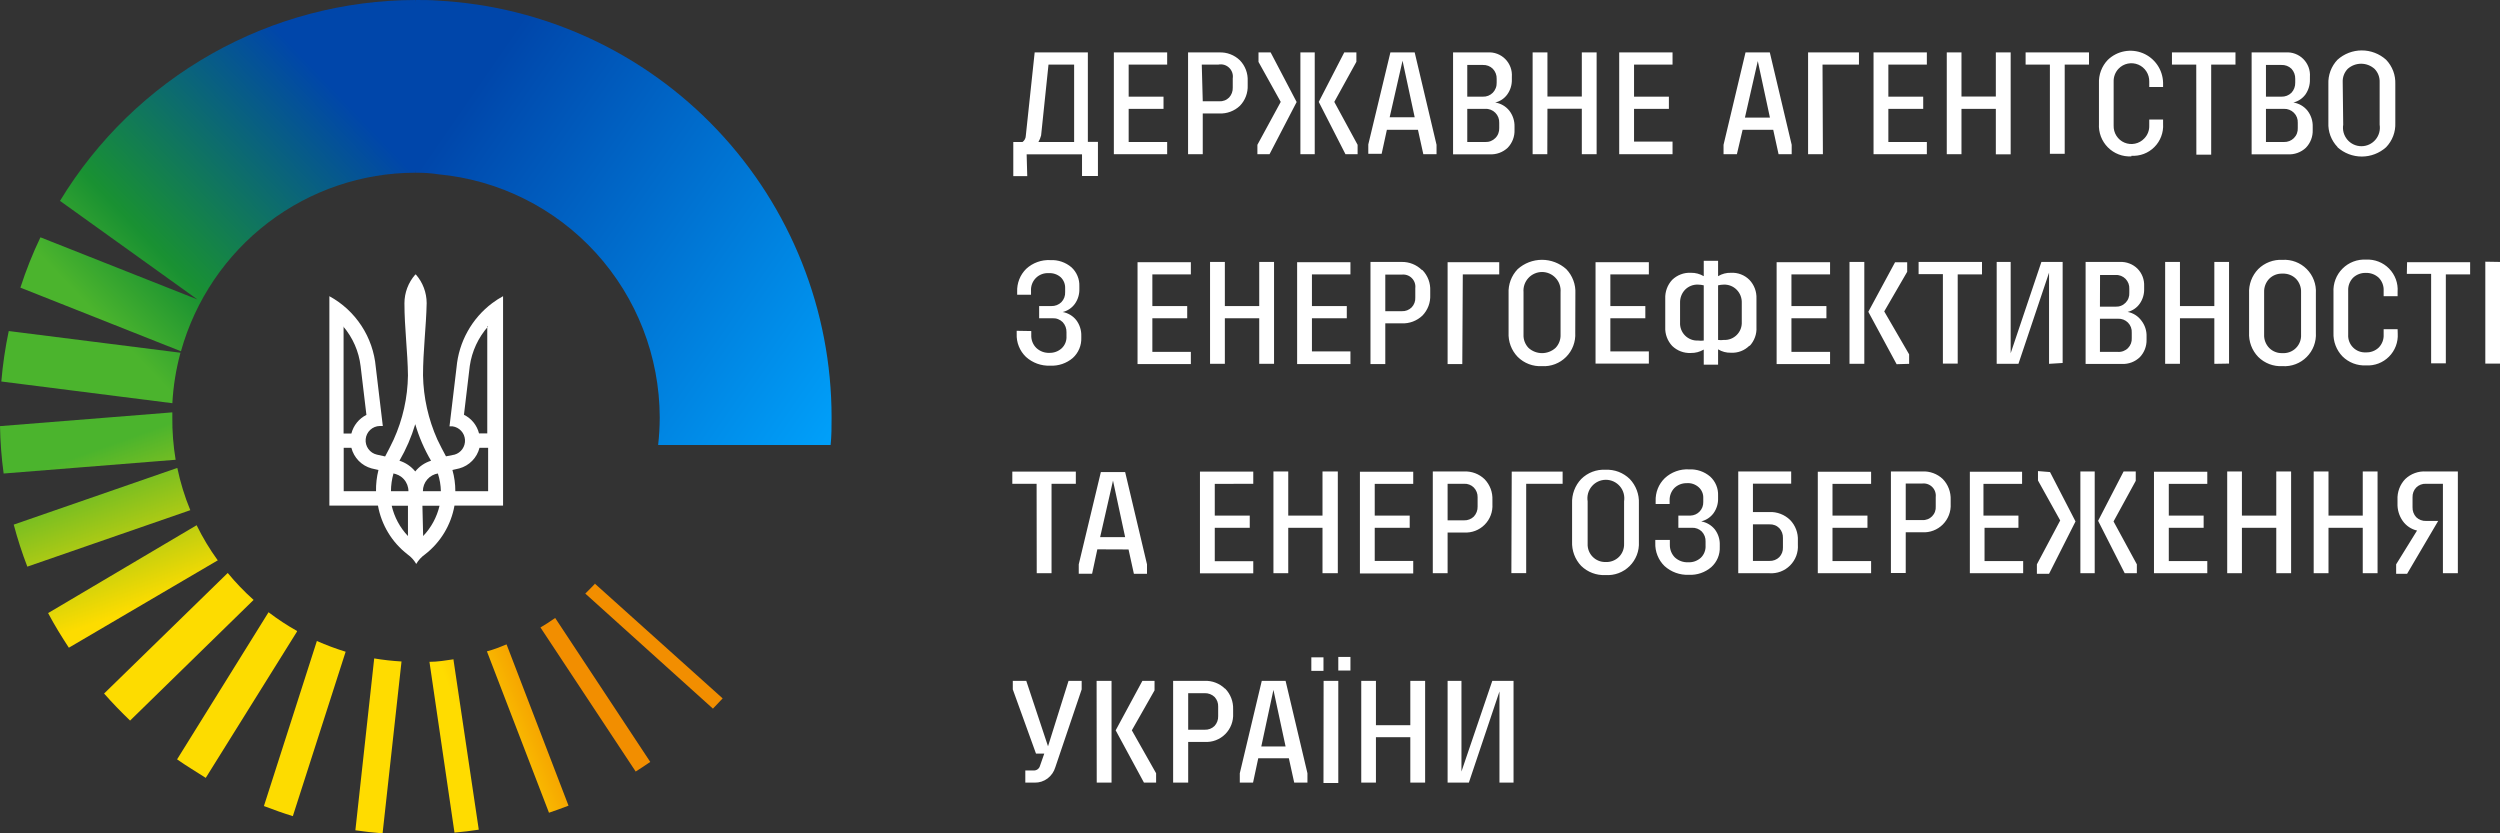 <svg width="120" height="40" viewBox="0 0 120 40" fill="none" xmlns="http://www.w3.org/2000/svg">
<rect x="0" y="0" width="120" height="40" fill="#333333" stroke="none"/>
<path d="M60.443 17.464V15.276H58.793V17.464H58.082V12.573H58.793V14.691H60.443V12.573H61.154V17.464H60.443ZM60.157 23.221V22.636H57.598V27.521H60.157V26.936H58.309V25.333H59.988V24.748H58.309V23.227L60.157 23.221ZM105.425 7.424H106.137V3.101H107.303V2.516H104.254V3.101H105.42L105.425 7.424ZM64.821 16.867H62.973V15.276H64.646V14.691H62.973V13.17H64.821V12.585H62.262V17.476H64.821V16.867ZM62.239 4.897L60.991 2.516H60.408V2.972L61.475 4.891L60.355 6.951V7.401H60.938L62.239 4.897ZM112.2 7.056C112.051 6.901 111.936 6.717 111.86 6.516C111.785 6.315 111.752 6.1 111.762 5.886V4.037C111.753 3.822 111.787 3.608 111.862 3.407C111.937 3.206 112.052 3.022 112.2 2.867C112.52 2.579 112.935 2.42 113.366 2.42C113.796 2.42 114.211 2.579 114.532 2.867C114.68 3.022 114.796 3.205 114.873 3.406C114.949 3.607 114.983 3.822 114.975 4.037V5.897C114.984 6.112 114.95 6.327 114.874 6.528C114.797 6.73 114.681 6.913 114.532 7.068C114.211 7.355 113.796 7.514 113.366 7.514C112.935 7.514 112.52 7.355 112.2 7.068V7.056ZM112.474 5.985C112.453 6.112 112.46 6.243 112.494 6.367C112.529 6.491 112.59 6.606 112.673 6.705C112.756 6.803 112.859 6.882 112.976 6.936C113.093 6.99 113.22 7.018 113.348 7.018C113.477 7.018 113.604 6.99 113.72 6.936C113.837 6.882 113.94 6.803 114.023 6.705C114.107 6.606 114.168 6.491 114.202 6.367C114.236 6.243 114.243 6.112 114.223 5.985V3.949C114.228 3.831 114.209 3.713 114.167 3.602C114.125 3.491 114.06 3.39 113.978 3.306C113.8 3.147 113.571 3.059 113.334 3.059C113.096 3.059 112.867 3.147 112.689 3.306C112.608 3.391 112.544 3.492 112.503 3.602C112.462 3.713 112.444 3.831 112.45 3.949L112.474 5.985ZM64.215 27.515V22.63H63.48V24.748H61.836V22.63H61.125V27.515H61.836V25.333H63.48V27.515H64.215ZM109.827 7.407H108.078V2.516H109.71C109.866 2.505 110.023 2.527 110.17 2.582C110.316 2.637 110.449 2.722 110.56 2.833C110.67 2.944 110.756 3.078 110.811 3.225C110.865 3.372 110.888 3.529 110.876 3.686V3.815C110.883 4.069 110.809 4.318 110.666 4.528C110.524 4.724 110.318 4.863 110.083 4.92C110.35 4.962 110.591 5.102 110.76 5.312C110.93 5.533 111.019 5.806 111.01 6.085V6.237C111.016 6.394 110.99 6.55 110.934 6.697C110.878 6.844 110.793 6.978 110.684 7.091C110.567 7.202 110.428 7.287 110.277 7.341C110.125 7.396 109.964 7.418 109.804 7.407H109.827ZM108.766 4.64H109.506C109.595 4.643 109.684 4.628 109.767 4.596C109.851 4.564 109.926 4.515 109.99 4.452C110.112 4.321 110.176 4.146 110.171 3.967V3.785C110.176 3.606 110.112 3.432 109.99 3.3C109.926 3.238 109.85 3.19 109.767 3.159C109.684 3.128 109.595 3.114 109.506 3.118H108.766V4.64ZM109.629 6.816C109.717 6.819 109.805 6.804 109.887 6.772C109.969 6.74 110.044 6.691 110.107 6.629C110.17 6.566 110.22 6.49 110.252 6.406C110.284 6.322 110.298 6.233 110.293 6.143V5.897C110.298 5.808 110.284 5.718 110.252 5.634C110.22 5.551 110.17 5.475 110.107 5.412C110.044 5.35 109.969 5.301 109.887 5.269C109.805 5.236 109.717 5.221 109.629 5.225H108.766V6.816H109.629ZM57.161 13.17V12.585H54.602V17.476H57.161V16.891H55.313V15.276H56.986V14.691H55.313V13.17H57.161ZM49.308 8.454H48.638V6.816H49.081C49.128 6.782 49.167 6.737 49.194 6.685C49.222 6.634 49.237 6.576 49.238 6.518L49.664 2.516H52.217V6.81H52.701V8.448H51.937V7.407H49.279L49.308 8.454ZM49.891 6.816H51.558V3.101H50.328L49.973 6.5C49.945 6.611 49.901 6.717 49.844 6.816H49.891ZM57.732 7.401H57.027V2.516H58.525C58.707 2.509 58.889 2.539 59.059 2.604C59.23 2.669 59.385 2.769 59.516 2.896C59.642 3.027 59.74 3.182 59.804 3.352C59.868 3.522 59.897 3.703 59.889 3.885V4.09C59.897 4.271 59.868 4.453 59.804 4.623C59.74 4.793 59.642 4.948 59.516 5.078C59.384 5.203 59.228 5.3 59.058 5.363C58.888 5.427 58.706 5.455 58.525 5.447H57.732V7.401ZM57.732 4.862H58.525C58.612 4.867 58.699 4.853 58.78 4.822C58.862 4.791 58.936 4.742 58.997 4.681C59.116 4.552 59.179 4.382 59.172 4.207V3.762C59.186 3.669 59.178 3.574 59.147 3.484C59.117 3.395 59.065 3.315 58.997 3.25C58.929 3.185 58.846 3.137 58.756 3.111C58.666 3.086 58.57 3.082 58.478 3.101H57.685L57.732 4.862ZM48.801 15.878V16.025C48.792 16.23 48.827 16.435 48.904 16.625C48.98 16.816 49.096 16.988 49.244 17.13C49.562 17.419 49.981 17.57 50.41 17.552C50.805 17.572 51.193 17.44 51.494 17.183C51.629 17.061 51.735 16.91 51.805 16.743C51.876 16.575 51.909 16.394 51.902 16.212V16.13C51.911 15.857 51.827 15.588 51.663 15.369C51.501 15.163 51.269 15.023 51.01 14.977C51.245 14.92 51.451 14.781 51.593 14.585C51.743 14.374 51.819 14.119 51.809 13.86V13.743C51.816 13.572 51.786 13.402 51.72 13.245C51.655 13.087 51.556 12.945 51.43 12.83C51.15 12.591 50.789 12.468 50.422 12.485C50.209 12.473 49.996 12.505 49.796 12.577C49.596 12.649 49.412 12.761 49.256 12.906C49.111 13.049 48.998 13.221 48.924 13.41C48.849 13.6 48.816 13.803 48.824 14.006V14.147H49.489V13.959C49.482 13.846 49.499 13.733 49.539 13.627C49.579 13.521 49.641 13.425 49.721 13.344C49.801 13.264 49.897 13.202 50.003 13.162C50.108 13.122 50.221 13.104 50.334 13.111C50.44 13.104 50.545 13.118 50.645 13.152C50.746 13.186 50.838 13.24 50.917 13.31C50.987 13.378 51.042 13.46 51.078 13.551C51.114 13.642 51.131 13.739 51.127 13.837V14.018C51.132 14.107 51.118 14.196 51.087 14.28C51.056 14.363 51.008 14.439 50.946 14.504C50.883 14.566 50.807 14.615 50.724 14.647C50.64 14.679 50.551 14.694 50.462 14.691H49.879V15.276H50.526C50.616 15.272 50.705 15.286 50.788 15.319C50.871 15.351 50.947 15.4 51.01 15.463C51.132 15.595 51.197 15.769 51.191 15.949V16.136C51.198 16.245 51.18 16.354 51.14 16.455C51.1 16.556 51.038 16.647 50.958 16.721C50.798 16.865 50.59 16.942 50.375 16.937C50.26 16.942 50.145 16.924 50.037 16.884C49.929 16.844 49.83 16.782 49.745 16.703C49.663 16.623 49.599 16.526 49.557 16.419C49.515 16.313 49.496 16.198 49.501 16.083V15.89L48.801 15.878ZM94.151 5.225H95.8V7.407H96.512V2.516H95.8V4.634H94.151V2.516H93.445V7.401H94.151V5.225ZM92.489 6.816H90.641V5.225H92.314V4.64H90.641V3.101H92.489V2.516H89.93V7.401H92.489V6.816ZM63.107 2.516H62.419V7.401H63.107V2.516ZM74.277 5.219H75.927V7.401H76.638V2.516H75.927V4.634H74.277V2.516H73.566V7.401H74.271L74.277 5.219ZM83.371 7.401H82.73V6.951L83.785 2.516H84.951L86.001 6.951V7.401H85.371L85.115 6.231H83.645L83.371 7.401ZM83.756 5.646H84.957L84.374 2.931L83.756 5.646ZM49.763 27.515H50.474V23.221H51.64V22.636H48.591V23.221H49.757L49.763 27.515ZM91.638 17.464V17.008L90.443 14.948L91.545 13.047V12.59H90.962L89.679 14.966L91.038 17.482L91.638 17.464ZM87.843 13.17V12.585H85.278V17.476H87.843V16.891H85.989V15.276H87.668V14.691H85.989V13.17H87.843ZM87.481 3.101H89.23V2.516H86.788V7.401H87.499L87.481 3.101ZM80.282 6.798H78.434V5.225H80.107V4.64H78.434V3.101H80.282V2.516H77.722V7.401H80.282V6.798ZM98.395 7.383H99.106V3.101H100.272V2.516H97.229V3.101H98.395V7.383ZM102.307 7.477C102.51 7.49 102.713 7.459 102.904 7.387C103.094 7.315 103.267 7.203 103.411 7.058C103.555 6.914 103.666 6.74 103.738 6.549C103.81 6.358 103.841 6.154 103.828 5.95V5.739H103.164V6.026C103.168 6.14 103.149 6.254 103.108 6.361C103.067 6.468 103.004 6.565 102.925 6.646C102.806 6.773 102.651 6.86 102.481 6.895C102.312 6.931 102.136 6.914 101.976 6.847C101.816 6.78 101.681 6.665 101.588 6.518C101.495 6.372 101.449 6.2 101.455 6.026V3.92C101.451 3.806 101.47 3.693 101.51 3.586C101.55 3.48 101.611 3.383 101.689 3.3C101.808 3.174 101.963 3.088 102.133 3.053C102.302 3.018 102.478 3.035 102.638 3.102C102.798 3.169 102.933 3.283 103.027 3.429C103.121 3.575 103.168 3.746 103.164 3.92V4.177H103.828V3.967C103.82 3.662 103.724 3.366 103.551 3.115C103.379 2.865 103.138 2.669 102.857 2.553C102.576 2.438 102.267 2.406 101.969 2.463C101.67 2.519 101.395 2.662 101.176 2.873C101.031 3.023 100.919 3.201 100.846 3.396C100.773 3.591 100.74 3.799 100.75 4.008V5.938C100.737 6.147 100.769 6.356 100.842 6.552C100.916 6.747 101.03 6.925 101.177 7.073C101.324 7.221 101.501 7.337 101.696 7.411C101.89 7.486 102.099 7.518 102.307 7.506V7.477ZM66.319 7.383H65.678V6.933L66.739 2.516H67.905L68.954 6.951V7.401H68.319L68.062 6.231H66.57L66.319 7.383ZM66.704 5.628H67.905L67.322 2.914L66.704 5.628ZM99.007 17.423V12.573H97.987L96.512 16.955V12.573H95.841V17.464H96.885L98.354 13.088V17.464L99.007 17.423ZM71.496 7.407H69.747V2.516H71.403C71.559 2.505 71.716 2.527 71.862 2.582C72.009 2.637 72.142 2.722 72.252 2.833C72.363 2.944 72.448 3.078 72.503 3.225C72.558 3.372 72.58 3.529 72.569 3.686V3.815C72.576 4.07 72.501 4.32 72.353 4.528C72.213 4.726 72.006 4.865 71.77 4.92C72.037 4.962 72.278 5.102 72.447 5.312C72.617 5.533 72.706 5.806 72.697 6.085V6.237C72.703 6.394 72.677 6.55 72.621 6.697C72.564 6.844 72.48 6.978 72.371 7.091C72.254 7.201 72.117 7.286 71.966 7.34C71.816 7.394 71.656 7.417 71.496 7.407ZM70.429 4.64H71.176C71.264 4.643 71.352 4.629 71.434 4.597C71.517 4.564 71.591 4.515 71.654 4.452C71.716 4.388 71.764 4.312 71.796 4.229C71.829 4.145 71.843 4.056 71.84 3.967V3.785C71.843 3.696 71.829 3.607 71.796 3.523C71.764 3.44 71.716 3.364 71.654 3.3C71.591 3.238 71.516 3.19 71.434 3.159C71.351 3.128 71.263 3.114 71.176 3.118H70.429V4.64ZM71.292 6.816C71.381 6.82 71.47 6.806 71.554 6.773C71.637 6.741 71.712 6.691 71.775 6.628C71.839 6.565 71.888 6.489 71.92 6.405C71.952 6.322 71.967 6.233 71.963 6.143V5.897C71.967 5.808 71.952 5.719 71.92 5.635C71.888 5.552 71.839 5.476 71.775 5.412C71.712 5.349 71.637 5.3 71.554 5.267C71.47 5.235 71.381 5.22 71.292 5.225H70.429V6.816H71.292ZM70.214 13.17H71.963V12.585H69.485V17.476H70.19L70.214 13.17ZM88.776 17.464H89.487V12.573H88.776V17.464ZM56.024 6.816H54.176V5.225H55.849V4.64H54.176V3.101H56.024V2.516H53.465V7.401H56.024V6.816ZM97.823 22.612V23.063L98.89 24.982L97.771 27.088V27.544H98.354L99.625 25.029L98.401 22.659L97.823 22.612ZM94.553 27.515H97.112V26.93H95.258V25.333H96.885V24.748H95.206V23.227H97.06V22.642H94.553V27.515ZM99.858 27.515H100.546V22.63H99.858V27.515ZM50.305 35.823L49.261 32.681H48.614V33.091L49.728 36.174H50.124L49.92 36.759C49.903 36.827 49.861 36.887 49.803 36.928C49.746 36.969 49.676 36.988 49.605 36.981H49.215V37.566H49.664C49.886 37.571 50.103 37.501 50.282 37.367C50.461 37.233 50.591 37.044 50.655 36.829L51.92 33.091V32.681H51.29L50.305 35.823ZM85.925 24.958C86.052 25.089 86.15 25.244 86.214 25.414C86.278 25.584 86.307 25.765 86.298 25.947V26.146C86.31 26.329 86.283 26.512 86.219 26.684C86.154 26.855 86.054 27.011 85.925 27.141C85.796 27.27 85.641 27.371 85.47 27.436C85.299 27.5 85.116 27.527 84.934 27.515H83.436V22.63H85.977V23.215H84.141V24.578H84.934C85.116 24.57 85.298 24.6 85.468 24.666C85.639 24.731 85.794 24.831 85.925 24.958ZM85.581 25.824C85.588 25.649 85.525 25.479 85.406 25.35C85.344 25.288 85.271 25.24 85.189 25.209C85.108 25.178 85.021 25.164 84.934 25.169H84.141V26.924H84.934C85.021 26.928 85.107 26.913 85.189 26.882C85.27 26.851 85.344 26.804 85.406 26.743C85.465 26.681 85.511 26.607 85.541 26.527C85.571 26.446 85.585 26.361 85.581 26.275V25.824ZM95.136 12.573H92.093V13.158H93.259V17.452H93.97V13.17H95.136V12.573ZM102.785 15.387C102.957 15.606 103.046 15.88 103.035 16.159V16.311C103.042 16.62 102.926 16.919 102.715 17.142C102.601 17.252 102.467 17.338 102.32 17.394C102.172 17.45 102.015 17.476 101.858 17.47H100.109V12.573H101.764C101.918 12.567 102.071 12.592 102.214 12.648C102.358 12.703 102.488 12.787 102.598 12.895C102.707 13.005 102.792 13.137 102.847 13.282C102.902 13.427 102.926 13.582 102.919 13.737V13.86C102.928 14.114 102.854 14.365 102.709 14.574C102.57 14.774 102.362 14.915 102.126 14.972C102.39 15.021 102.625 15.17 102.785 15.387ZM100.797 14.72H101.549C101.637 14.724 101.726 14.71 101.809 14.677C101.891 14.645 101.966 14.595 102.028 14.532C102.09 14.468 102.139 14.392 102.169 14.309C102.2 14.225 102.213 14.136 102.207 14.047V13.866C102.212 13.778 102.198 13.69 102.167 13.607C102.136 13.525 102.088 13.449 102.027 13.386C101.965 13.323 101.89 13.273 101.808 13.241C101.725 13.209 101.637 13.194 101.549 13.199H100.802L100.797 14.72ZM102.324 15.972C102.33 15.883 102.317 15.793 102.286 15.709C102.254 15.625 102.206 15.549 102.143 15.485C102.08 15.422 102.004 15.372 101.921 15.34C101.838 15.308 101.749 15.294 101.659 15.299H100.797V16.891H101.659C101.748 16.897 101.837 16.884 101.921 16.852C102.004 16.821 102.08 16.772 102.143 16.709C102.206 16.645 102.254 16.57 102.286 16.486C102.317 16.402 102.33 16.313 102.324 16.224V15.972ZM87.254 27.515H89.813V26.93H87.96V25.333H89.638V24.748H87.96V23.227H89.813V22.642H87.254V27.515ZM93.253 22.993C93.38 23.124 93.479 23.28 93.544 23.451C93.609 23.622 93.639 23.804 93.632 23.987V24.186C93.642 24.368 93.614 24.551 93.549 24.721C93.484 24.892 93.383 25.046 93.255 25.175C93.126 25.304 92.971 25.404 92.801 25.468C92.631 25.533 92.449 25.56 92.268 25.549H91.475V27.503H90.764V22.63H92.268C92.448 22.62 92.628 22.647 92.797 22.71C92.967 22.772 93.122 22.868 93.253 22.993ZM92.915 23.858C92.925 23.771 92.915 23.682 92.886 23.598C92.858 23.515 92.81 23.439 92.748 23.377C92.686 23.314 92.61 23.267 92.527 23.238C92.444 23.209 92.355 23.199 92.268 23.209H91.475V24.964H92.268C92.355 24.97 92.442 24.956 92.524 24.924C92.606 24.893 92.68 24.844 92.741 24.782C92.802 24.719 92.85 24.644 92.88 24.561C92.91 24.479 92.922 24.391 92.915 24.303V23.858ZM119.295 12.561V17.452H120V12.573L119.295 12.561ZM115.528 13.146H116.694V17.441H117.4V13.17H118.566V12.585H115.54L115.528 13.146ZM103.391 27.515H105.95V26.93H104.102V25.333H105.775V24.748H104.102V23.227H105.95V22.642H103.391V27.515ZM115.453 22.993C115.326 23.124 115.228 23.28 115.164 23.451C115.1 23.622 115.071 23.805 115.08 23.987V24.163C115.069 24.463 115.157 24.759 115.33 25.005C115.496 25.239 115.74 25.403 116.018 25.467L115.015 27.088V27.544H115.54L117.033 25.005H116.45C116.363 25.009 116.276 24.994 116.195 24.963C116.114 24.932 116.04 24.885 115.977 24.824C115.918 24.759 115.872 24.684 115.842 24.602C115.812 24.519 115.798 24.432 115.802 24.344V23.87C115.799 23.784 115.812 23.699 115.842 23.618C115.872 23.538 115.918 23.464 115.977 23.402C116.039 23.34 116.113 23.292 116.194 23.261C116.276 23.23 116.363 23.216 116.45 23.221H117.26V27.515H117.977V22.63H116.45C116.267 22.619 116.085 22.645 115.914 22.707C115.742 22.77 115.585 22.867 115.453 22.993ZM83.972 16.592C83.856 16.708 83.718 16.798 83.565 16.856C83.412 16.915 83.249 16.94 83.086 16.931C82.868 16.938 82.654 16.881 82.468 16.768V17.505H81.78V16.779C81.593 16.891 81.379 16.947 81.162 16.943C80.997 16.951 80.832 16.925 80.678 16.867C80.524 16.809 80.383 16.719 80.264 16.604C80.152 16.484 80.064 16.342 80.007 16.187C79.95 16.032 79.924 15.868 79.932 15.703V14.334C79.925 14.169 79.951 14.005 80.008 13.85C80.065 13.695 80.152 13.553 80.264 13.433C80.383 13.318 80.524 13.228 80.678 13.17C80.832 13.111 80.997 13.085 81.162 13.094C81.379 13.089 81.593 13.146 81.78 13.257V12.52H82.468V13.257C82.654 13.144 82.868 13.087 83.086 13.094C83.249 13.085 83.412 13.11 83.565 13.169C83.718 13.227 83.856 13.317 83.972 13.433C84.086 13.552 84.175 13.694 84.233 13.849C84.291 14.004 84.317 14.169 84.31 14.334V15.703C84.32 15.867 84.296 16.032 84.239 16.187C84.183 16.342 84.096 16.484 83.984 16.604L83.972 16.592ZM81.78 13.696C81.69 13.674 81.598 13.663 81.506 13.661C81.391 13.656 81.276 13.675 81.168 13.718C81.061 13.76 80.963 13.825 80.882 13.907C80.802 13.991 80.74 14.09 80.699 14.198C80.658 14.307 80.639 14.423 80.643 14.539V15.475C80.636 15.591 80.654 15.706 80.695 15.815C80.736 15.923 80.799 16.022 80.881 16.104C80.962 16.186 81.06 16.25 81.168 16.292C81.275 16.334 81.391 16.352 81.506 16.346C81.597 16.359 81.689 16.359 81.78 16.346V13.696ZM83.605 14.539C83.609 14.422 83.59 14.306 83.548 14.197C83.506 14.088 83.442 13.99 83.36 13.907C83.279 13.825 83.183 13.761 83.076 13.719C82.97 13.677 82.856 13.657 82.742 13.661C82.65 13.663 82.558 13.674 82.468 13.696V16.317C82.559 16.33 82.651 16.33 82.742 16.317C82.857 16.323 82.972 16.305 83.08 16.263C83.188 16.221 83.286 16.157 83.367 16.075C83.449 15.992 83.512 15.894 83.553 15.786C83.594 15.677 83.611 15.561 83.605 15.445V14.539ZM115.085 15.802H114.415V16.06C114.421 16.174 114.403 16.288 114.363 16.394C114.323 16.501 114.261 16.598 114.182 16.68C114.1 16.759 114.003 16.82 113.897 16.86C113.79 16.901 113.677 16.919 113.564 16.914C113.45 16.921 113.337 16.903 113.23 16.863C113.124 16.822 113.027 16.76 112.947 16.679C112.866 16.598 112.804 16.501 112.764 16.395C112.723 16.288 112.706 16.174 112.713 16.06V13.954C112.707 13.84 112.725 13.726 112.765 13.619C112.805 13.512 112.867 13.415 112.946 13.333C113.028 13.255 113.125 13.194 113.231 13.154C113.338 13.114 113.451 13.095 113.564 13.099C113.677 13.096 113.79 13.115 113.896 13.155C114.002 13.195 114.099 13.256 114.182 13.333C114.261 13.415 114.323 13.512 114.363 13.619C114.403 13.726 114.421 13.84 114.415 13.954V14.217H115.085V14.006C115.1 13.802 115.071 13.596 115 13.404C114.929 13.212 114.818 13.037 114.675 12.891C114.532 12.745 114.359 12.631 114.168 12.557C113.978 12.483 113.774 12.45 113.57 12.462C113.361 12.45 113.153 12.482 112.958 12.557C112.763 12.632 112.586 12.746 112.439 12.895C112.291 13.043 112.176 13.22 112.102 13.416C112.028 13.611 111.995 13.821 112.007 14.03V15.972C111.999 16.181 112.032 16.389 112.107 16.584C112.181 16.779 112.294 16.957 112.439 17.107C112.587 17.254 112.764 17.368 112.959 17.443C113.154 17.517 113.362 17.55 113.57 17.54C113.773 17.552 113.976 17.52 114.166 17.448C114.356 17.375 114.528 17.263 114.672 17.119C114.816 16.975 114.927 16.802 115 16.611C115.072 16.421 115.103 16.217 115.091 16.013L115.085 15.802ZM106.994 17.452V12.573H106.288V14.691H104.638V12.573H103.927V17.464H104.638V15.276H106.288V17.464L106.994 17.452ZM109.261 24.748H107.612V22.63H106.906V27.515H107.612V25.333H109.261V27.515H109.973V22.63H109.261V24.748ZM113.412 24.748H111.768V22.63H111.057V27.515H111.768V25.333H113.412V27.515H114.123V22.63H113.412V24.748ZM111.162 15.972C111.175 16.186 111.142 16.401 111.066 16.602C110.99 16.802 110.872 16.985 110.72 17.136C110.569 17.288 110.387 17.405 110.187 17.481C109.986 17.557 109.772 17.589 109.559 17.575C109.344 17.587 109.13 17.553 108.929 17.477C108.728 17.4 108.545 17.282 108.393 17.13C108.244 16.976 108.128 16.792 108.053 16.591C107.978 16.39 107.945 16.175 107.956 15.96V14.088C107.945 13.873 107.978 13.659 108.053 13.457C108.128 13.256 108.244 13.073 108.393 12.918C108.545 12.766 108.728 12.649 108.929 12.572C109.13 12.495 109.344 12.462 109.559 12.473C109.772 12.46 109.986 12.492 110.187 12.568C110.387 12.643 110.569 12.761 110.72 12.912C110.872 13.064 110.99 13.246 111.066 13.447C111.142 13.647 111.175 13.862 111.162 14.076V15.972ZM110.451 14.024C110.456 13.905 110.436 13.787 110.394 13.677C110.352 13.566 110.288 13.465 110.206 13.38C110.121 13.296 110.02 13.231 109.908 13.189C109.797 13.147 109.678 13.128 109.559 13.134C109.442 13.129 109.325 13.148 109.215 13.19C109.106 13.233 109.006 13.297 108.923 13.38C108.841 13.465 108.777 13.566 108.735 13.677C108.693 13.787 108.674 13.905 108.678 14.024V16.06C108.673 16.178 108.692 16.296 108.734 16.407C108.777 16.518 108.841 16.619 108.923 16.703C109.006 16.786 109.106 16.851 109.215 16.893C109.325 16.936 109.442 16.955 109.559 16.949C109.677 16.957 109.796 16.939 109.908 16.897C110.019 16.855 110.12 16.79 110.204 16.706C110.289 16.622 110.354 16.521 110.397 16.409C110.439 16.298 110.458 16.179 110.451 16.06V14.024ZM102.516 23.08V22.63H101.933L100.709 24.999L101.986 27.515H102.569V27.088L101.45 25.029L102.516 23.08ZM61.708 32.681L62.757 37.116V37.566H62.122L61.865 36.396H60.396L60.146 37.566H59.51V37.116L60.565 32.681H61.708ZM61.708 35.829L61.125 33.114L60.542 35.829H61.708ZM63.527 37.584H64.238V32.681H63.533L63.527 37.584ZM63.527 31.552H62.944V32.201H63.527V31.552ZM64.238 32.184H64.821V31.534H64.238V32.184ZM55.418 33.137V32.681H54.835L53.552 35.056L54.91 37.566H55.493V37.116L54.328 35.056L55.418 33.137ZM58.811 33.056C58.938 33.187 59.037 33.343 59.102 33.514C59.167 33.685 59.197 33.867 59.19 34.05V34.249C59.2 34.431 59.171 34.614 59.106 34.784C59.041 34.954 58.941 35.109 58.812 35.238C58.683 35.367 58.529 35.467 58.359 35.531C58.189 35.596 58.007 35.623 57.825 35.612H57.033V37.566H56.31V32.681H57.825C58.005 32.674 58.183 32.704 58.35 32.769C58.518 32.833 58.67 32.931 58.799 33.056H58.811ZM58.472 33.921C58.476 33.836 58.463 33.75 58.433 33.669C58.403 33.589 58.357 33.516 58.298 33.453C58.235 33.393 58.161 33.346 58.08 33.315C57.998 33.284 57.912 33.27 57.825 33.272H57.033V35.027H57.825C57.912 35.031 57.999 35.017 58.08 34.986C58.161 34.955 58.236 34.907 58.298 34.846C58.416 34.717 58.479 34.547 58.472 34.372V33.921ZM52.643 37.566H53.354V32.681H52.637L52.643 37.566ZM52.672 26.368L52.421 27.538H51.78V27.088L52.841 22.659H54.007L55.056 27.088V27.544H54.427L54.17 26.374L52.672 26.368ZM52.806 25.783H54.007L53.424 23.069L52.806 25.783ZM65.107 2.966V2.516H64.524L63.3 4.891L64.582 7.401H65.165V6.951L64.046 4.891L65.107 2.966ZM76.586 17.452H79.145V16.867H77.297V15.276H78.976V14.691H77.297V13.17H79.145V12.585H76.586V17.452ZM75.612 15.972C75.625 16.186 75.592 16.4 75.516 16.6C75.441 16.801 75.323 16.983 75.172 17.134C75.022 17.285 74.84 17.403 74.641 17.479C74.441 17.555 74.228 17.588 74.015 17.575C73.8 17.587 73.586 17.553 73.385 17.477C73.184 17.4 73.001 17.282 72.849 17.13C72.7 16.976 72.584 16.792 72.509 16.591C72.434 16.39 72.401 16.175 72.412 15.96V14.088C72.401 13.873 72.434 13.659 72.509 13.457C72.584 13.256 72.7 13.073 72.849 12.918C73.169 12.63 73.585 12.471 74.015 12.471C74.445 12.471 74.86 12.63 75.181 12.918C75.33 13.073 75.445 13.256 75.52 13.457C75.596 13.659 75.629 13.873 75.618 14.088L75.612 15.972ZM74.907 14.024C74.917 13.901 74.901 13.777 74.861 13.66C74.821 13.543 74.757 13.435 74.673 13.345C74.59 13.254 74.488 13.181 74.376 13.132C74.263 13.082 74.141 13.056 74.018 13.056C73.894 13.056 73.772 13.082 73.66 13.132C73.547 13.181 73.445 13.254 73.362 13.345C73.278 13.435 73.215 13.543 73.174 13.66C73.134 13.777 73.119 13.901 73.129 14.024V16.06C73.123 16.178 73.142 16.296 73.184 16.407C73.227 16.518 73.291 16.619 73.373 16.703C73.551 16.862 73.78 16.95 74.018 16.95C74.255 16.95 74.484 16.862 74.662 16.703C74.744 16.619 74.809 16.518 74.851 16.407C74.893 16.296 74.912 16.178 74.907 16.06V14.024ZM67.835 26.924H65.987V25.333H67.666V24.748H65.987V23.227H67.835V22.642H65.276V27.527H67.835V26.924ZM72.546 27.509H73.257V23.221H75.006V22.636H72.563L72.546 27.509ZM81.669 25.023C81.903 24.965 82.109 24.826 82.252 24.631C82.402 24.42 82.478 24.165 82.468 23.905V23.788C82.475 23.618 82.445 23.448 82.379 23.29C82.314 23.132 82.215 22.991 82.089 22.876C81.807 22.635 81.444 22.512 81.075 22.53C80.862 22.518 80.649 22.549 80.449 22.622C80.248 22.694 80.065 22.806 79.909 22.952C79.763 23.094 79.648 23.265 79.573 23.455C79.498 23.644 79.463 23.848 79.471 24.052V24.192H80.142V24.005C80.14 23.897 80.16 23.789 80.2 23.689C80.24 23.588 80.299 23.497 80.375 23.42C80.532 23.271 80.742 23.189 80.958 23.192C81.064 23.183 81.17 23.196 81.27 23.23C81.37 23.265 81.462 23.319 81.541 23.39C81.614 23.457 81.671 23.538 81.708 23.629C81.746 23.72 81.762 23.819 81.757 23.917V24.098C81.759 24.181 81.745 24.264 81.716 24.342C81.686 24.419 81.641 24.49 81.585 24.55C81.528 24.611 81.46 24.659 81.384 24.693C81.309 24.727 81.227 24.745 81.144 24.748H80.561V25.333H81.209C81.296 25.328 81.384 25.342 81.467 25.373C81.549 25.404 81.624 25.452 81.687 25.514C81.748 25.579 81.796 25.655 81.827 25.738C81.858 25.822 81.872 25.911 81.867 26V26.187C81.874 26.295 81.856 26.404 81.817 26.504C81.778 26.605 81.718 26.697 81.64 26.772C81.557 26.847 81.46 26.904 81.356 26.942C81.25 26.979 81.139 26.995 81.028 26.989C80.912 26.994 80.796 26.976 80.687 26.936C80.578 26.896 80.478 26.834 80.392 26.755C80.239 26.599 80.153 26.389 80.153 26.169V25.918H79.454V26.064C79.447 26.269 79.482 26.474 79.559 26.664C79.635 26.855 79.75 27.027 79.897 27.17C80.216 27.458 80.634 27.609 81.063 27.591C81.456 27.611 81.842 27.479 82.141 27.223C82.277 27.101 82.383 26.951 82.454 26.783C82.525 26.615 82.557 26.433 82.549 26.251V26.169C82.561 25.896 82.476 25.627 82.31 25.409C82.148 25.21 81.921 25.075 81.669 25.029V25.023ZM78.23 22.993C78.377 23.148 78.492 23.332 78.567 23.533C78.643 23.734 78.676 23.948 78.667 24.163V26.017C78.678 26.23 78.644 26.444 78.567 26.643C78.49 26.842 78.372 27.022 78.221 27.172C78.069 27.322 77.888 27.438 77.688 27.512C77.489 27.586 77.276 27.617 77.064 27.603C76.85 27.614 76.636 27.581 76.435 27.505C76.235 27.43 76.052 27.314 75.898 27.164C75.75 27.009 75.635 26.825 75.56 26.624C75.485 26.423 75.451 26.209 75.46 25.994V24.163C75.451 23.948 75.485 23.734 75.56 23.533C75.635 23.332 75.75 23.148 75.898 22.993C76.05 22.841 76.233 22.723 76.434 22.646C76.635 22.57 76.849 22.536 77.064 22.548C77.278 22.538 77.492 22.572 77.693 22.648C77.893 22.725 78.076 22.842 78.23 22.993ZM77.956 24.063C77.976 23.936 77.969 23.806 77.935 23.681C77.901 23.557 77.84 23.442 77.757 23.344C77.673 23.245 77.57 23.167 77.453 23.112C77.337 23.058 77.21 23.03 77.081 23.03C76.953 23.03 76.826 23.058 76.709 23.112C76.593 23.167 76.489 23.245 76.406 23.344C76.323 23.442 76.262 23.557 76.227 23.681C76.193 23.806 76.186 23.936 76.207 24.063V26.093C76.201 26.209 76.219 26.324 76.26 26.433C76.301 26.541 76.363 26.639 76.444 26.722C76.524 26.805 76.621 26.87 76.727 26.914C76.834 26.958 76.948 26.979 77.064 26.977C77.183 26.983 77.302 26.965 77.413 26.922C77.524 26.88 77.626 26.815 77.711 26.731C77.793 26.648 77.858 26.548 77.9 26.438C77.942 26.328 77.961 26.211 77.956 26.093V24.063ZM67.695 34.811H66.045V32.681H65.34V37.566H66.045V35.384H67.695V37.566H68.406V32.681H67.695V34.811ZM68.278 12.965C68.404 13.095 68.502 13.251 68.567 13.421C68.631 13.591 68.659 13.772 68.651 13.954V14.158C68.659 14.34 68.631 14.521 68.567 14.691C68.502 14.861 68.404 15.017 68.278 15.147C68.146 15.273 67.99 15.37 67.82 15.435C67.65 15.499 67.469 15.529 67.287 15.521H66.494V17.476H65.783V12.573H67.287C67.643 12.568 67.987 12.704 68.243 12.953L68.278 12.965ZM67.934 13.831C67.945 13.743 67.935 13.654 67.906 13.57C67.877 13.487 67.83 13.411 67.767 13.349C67.705 13.286 67.63 13.239 67.546 13.21C67.463 13.181 67.375 13.171 67.287 13.181H66.494V14.937H67.287C67.374 14.941 67.461 14.927 67.542 14.896C67.623 14.864 67.697 14.816 67.759 14.755C67.819 14.692 67.865 14.618 67.896 14.536C67.926 14.455 67.939 14.368 67.934 14.281V13.831ZM69.485 27.515H68.774V22.63H70.278C70.459 22.622 70.639 22.651 70.809 22.715C70.978 22.779 71.133 22.878 71.263 23.004C71.389 23.136 71.487 23.292 71.552 23.463C71.616 23.634 71.644 23.816 71.636 23.999V24.198C71.647 24.38 71.62 24.562 71.555 24.732C71.491 24.903 71.391 25.058 71.263 25.186C71.135 25.315 70.98 25.415 70.81 25.48C70.641 25.544 70.459 25.572 70.278 25.561H69.485V27.515ZM69.485 24.976H70.278C70.364 24.979 70.449 24.965 70.529 24.933C70.61 24.902 70.683 24.855 70.744 24.795C70.804 24.731 70.851 24.655 70.882 24.573C70.913 24.491 70.928 24.403 70.925 24.315V23.87C70.928 23.784 70.913 23.698 70.882 23.618C70.851 23.537 70.804 23.464 70.744 23.402C70.684 23.341 70.611 23.293 70.53 23.262C70.45 23.23 70.364 23.216 70.278 23.221H69.485V24.976ZM70.15 37.034V32.681H69.485V37.566H70.505L71.974 33.19V37.566H72.65V32.681H71.63L70.15 37.034Z" fill="white"/>
<path fill-rule="evenodd" clip-rule="evenodd" d="M19.932 13.181C19.598 13.561 19.414 14.05 19.413 14.556C19.413 15.726 19.57 16.896 19.582 18.025C19.567 19.088 19.333 20.136 18.894 21.103C18.766 21.378 18.626 21.647 18.486 21.91L18.09 21.822C17.925 21.785 17.78 21.688 17.681 21.551C17.582 21.413 17.536 21.244 17.553 21.076C17.569 20.907 17.647 20.75 17.77 20.634C17.894 20.519 18.055 20.452 18.224 20.448H18.375L18.037 17.616C17.974 16.909 17.738 16.229 17.349 15.636C16.96 15.043 16.432 14.555 15.81 14.217V24.268H18.142C18.308 25.197 18.814 26.032 19.559 26.608C19.731 26.73 19.874 26.887 19.979 27.07C20.085 26.887 20.231 26.729 20.404 26.608C21.148 26.031 21.651 25.197 21.815 24.268H24.147V14.217C23.966 14.315 23.793 14.427 23.628 14.55C23.142 14.914 22.739 15.377 22.444 15.909C22.148 16.44 21.968 17.027 21.914 17.633L21.576 20.465H21.727C21.884 20.488 22.028 20.564 22.136 20.681C22.244 20.797 22.308 20.947 22.319 21.106C22.33 21.265 22.286 21.422 22.196 21.552C22.105 21.683 21.973 21.778 21.821 21.822L21.407 21.904C21.267 21.641 21.121 21.372 20.993 21.097C20.56 20.128 20.326 19.081 20.305 18.02C20.305 16.849 20.457 15.679 20.48 14.55C20.479 14.044 20.295 13.555 19.961 13.175L19.932 13.181ZM16.475 15.668C16.935 16.207 17.225 16.87 17.309 17.575L17.588 19.915C17.411 20.003 17.254 20.129 17.13 20.283C17.005 20.438 16.915 20.618 16.866 20.81H16.492V15.668H16.475ZM23.389 15.668V20.804H22.993C22.945 20.611 22.855 20.431 22.73 20.276C22.605 20.122 22.448 19.996 22.27 19.909L22.549 17.569C22.65 16.862 22.957 16.201 23.43 15.668H23.389ZM19.932 20.36C20.111 20.974 20.366 21.564 20.69 22.115C20.392 22.207 20.128 22.386 19.932 22.63C19.735 22.387 19.471 22.208 19.174 22.115C19.494 21.562 19.749 20.973 19.932 20.36ZM16.475 21.495H16.866C16.926 21.73 17.047 21.946 17.217 22.12C17.387 22.293 17.599 22.419 17.833 22.483L18.166 22.559C18.082 22.892 18.043 23.235 18.049 23.578H16.498V21.495H16.475ZM22.998 21.495H23.43V23.578H21.856C21.857 23.233 21.81 22.891 21.716 22.559L22.048 22.483C22.282 22.419 22.495 22.294 22.665 22.12C22.835 21.947 22.956 21.731 23.016 21.495H22.998ZM18.842 22.723C19.052 22.746 19.245 22.846 19.386 23.004C19.527 23.162 19.605 23.366 19.605 23.578H18.766C18.767 23.288 18.809 23.001 18.888 22.723H18.842ZM21.016 22.723C21.107 22.999 21.156 23.287 21.162 23.578H20.299C20.299 23.369 20.373 23.168 20.51 23.011C20.646 22.854 20.834 22.752 21.04 22.723H21.016ZM18.801 24.274H19.582V25.73C19.197 25.324 18.927 24.821 18.801 24.274ZM20.276 24.274H21.098C20.97 24.821 20.698 25.324 20.311 25.73L20.276 24.274Z" fill="white"/>
<path fill-rule="evenodd" clip-rule="evenodd" d="M21.762 31.634L22.981 39.824C22.602 39.883 22.217 39.93 21.815 39.965L20.614 31.768C20.999 31.768 21.384 31.704 21.78 31.645L21.762 31.634ZM19.273 31.751L18.364 40C17.921 39.965 17.489 39.918 17.058 39.854L17.962 31.604C18.396 31.677 18.834 31.726 19.273 31.751ZM28.543 28.006L34.687 33.523L34.221 34.015L28.094 28.492C28.257 28.334 28.414 28.17 28.572 28.006H28.543ZM26.648 29.662C26.421 29.826 26.181 29.978 25.942 30.118L30.513 37.034C30.752 36.882 30.985 36.73 31.212 36.572L26.648 29.662ZM24.316 30.932L27.289 38.672C26.98 38.789 26.665 38.906 26.351 39.011L23.372 31.265C23.692 31.183 24.013 31.055 24.31 30.932H24.316Z" fill="url(#paint0_linear_505_27049)"/>
<path fill-rule="evenodd" clip-rule="evenodd" d="M19.932 0C16.505 0.009 13.138 0.9 10.152 2.588C7.167 4.276 4.663 6.705 2.88 9.642L9.479 14.375L1.941 11.391C1.567 12.174 1.245 12.981 0.979 13.807L8.686 16.861C9.375 14.398 10.846 12.228 12.876 10.681C14.905 9.134 17.383 8.295 19.932 8.29L21.337 3.873L19.932 0ZM8.273 19.354L0.064 18.312C0.132 17.498 0.251 16.689 0.42 15.89L8.663 16.931C8.448 17.723 8.317 18.535 8.273 19.354Z" fill="url(#paint1_linear_505_27049)"/>
<path fill-rule="evenodd" clip-rule="evenodd" d="M16.591 31.283L14.056 39.175C13.583 39.029 13.123 38.865 12.668 38.69L15.21 30.768C15.66 30.966 16.121 31.138 16.591 31.283ZM14.26 30.288C13.783 30.02 13.325 29.719 12.89 29.387L8.5 36.449C8.949 36.765 9.403 37.034 9.876 37.338L14.254 30.318L14.26 30.288ZM12.173 28.796L6.244 34.588C5.812 34.173 5.393 33.74 4.996 33.29L10.931 27.503C11.312 27.965 11.727 28.398 12.173 28.796ZM10.464 26.889L3.305 31.09C2.95 30.546 2.618 30.013 2.309 29.428L9.438 25.21C9.726 25.798 10.063 26.36 10.447 26.889H10.464ZM9.135 24.49C8.864 23.835 8.656 23.155 8.511 22.46L0.659 25.181C0.84 25.865 1.058 26.539 1.312 27.199L9.129 24.49H9.135ZM8.436 22.068L0.175 22.729C0.072 21.975 0.014 21.215 0 20.454L8.272 19.793V20.032C8.265 20.714 8.318 21.396 8.43 22.068H8.436Z" fill="url(#paint2_linear_505_27049)"/>
<path fill-rule="evenodd" clip-rule="evenodd" d="M19.932 8.29V0C20.293 0 20.655 -4.46795e-07 21.016 0.029C26.119 0.302 30.924 2.528 34.44 6.249C37.956 9.971 39.916 14.904 39.916 20.032C39.916 20.477 39.916 20.916 39.87 21.36H31.591C31.64 20.919 31.666 20.476 31.667 20.032C31.659 17.109 30.566 14.294 28.601 12.137C26.636 9.98 23.94 8.636 21.04 8.366C20.678 8.308 20.317 8.29 19.932 8.29Z" fill="url(#paint3_linear_505_27049)"/>
<defs>
<linearGradient id="paint0_linear_505_27049" x1="22.439" y1="35.214" x2="26.827" y2="33.452" gradientUnits="userSpaceOnUse">
<stop stop-color="#FFDC00"/>
<stop offset="1" stop-color="#F28E00"/>
</linearGradient>
<linearGradient id="paint1_linear_505_27049" x1="15.921" y1="4.171" x2="4.561" y2="15.007" gradientUnits="userSpaceOnUse">
<stop stop-color="#0046AA"/>
<stop offset="0.73" stop-color="#199132"/>
<stop offset="1" stop-color="#4BB42D"/>
</linearGradient>
<linearGradient id="paint2_linear_505_27049" x1="6.04" y1="21.068" x2="8.685" y2="28.445" gradientUnits="userSpaceOnUse">
<stop stop-color="#4BB42D"/>
<stop offset="1" stop-color="#FDDC00"/>
</linearGradient>
<linearGradient id="paint3_linear_505_27049" x1="21.733" y1="5.704" x2="41.308" y2="19.218" gradientUnits="userSpaceOnUse">
<stop stop-color="#0046AA"/>
<stop offset="1" stop-color="#00A0FA"/>
</linearGradient>
</defs>
</svg>
